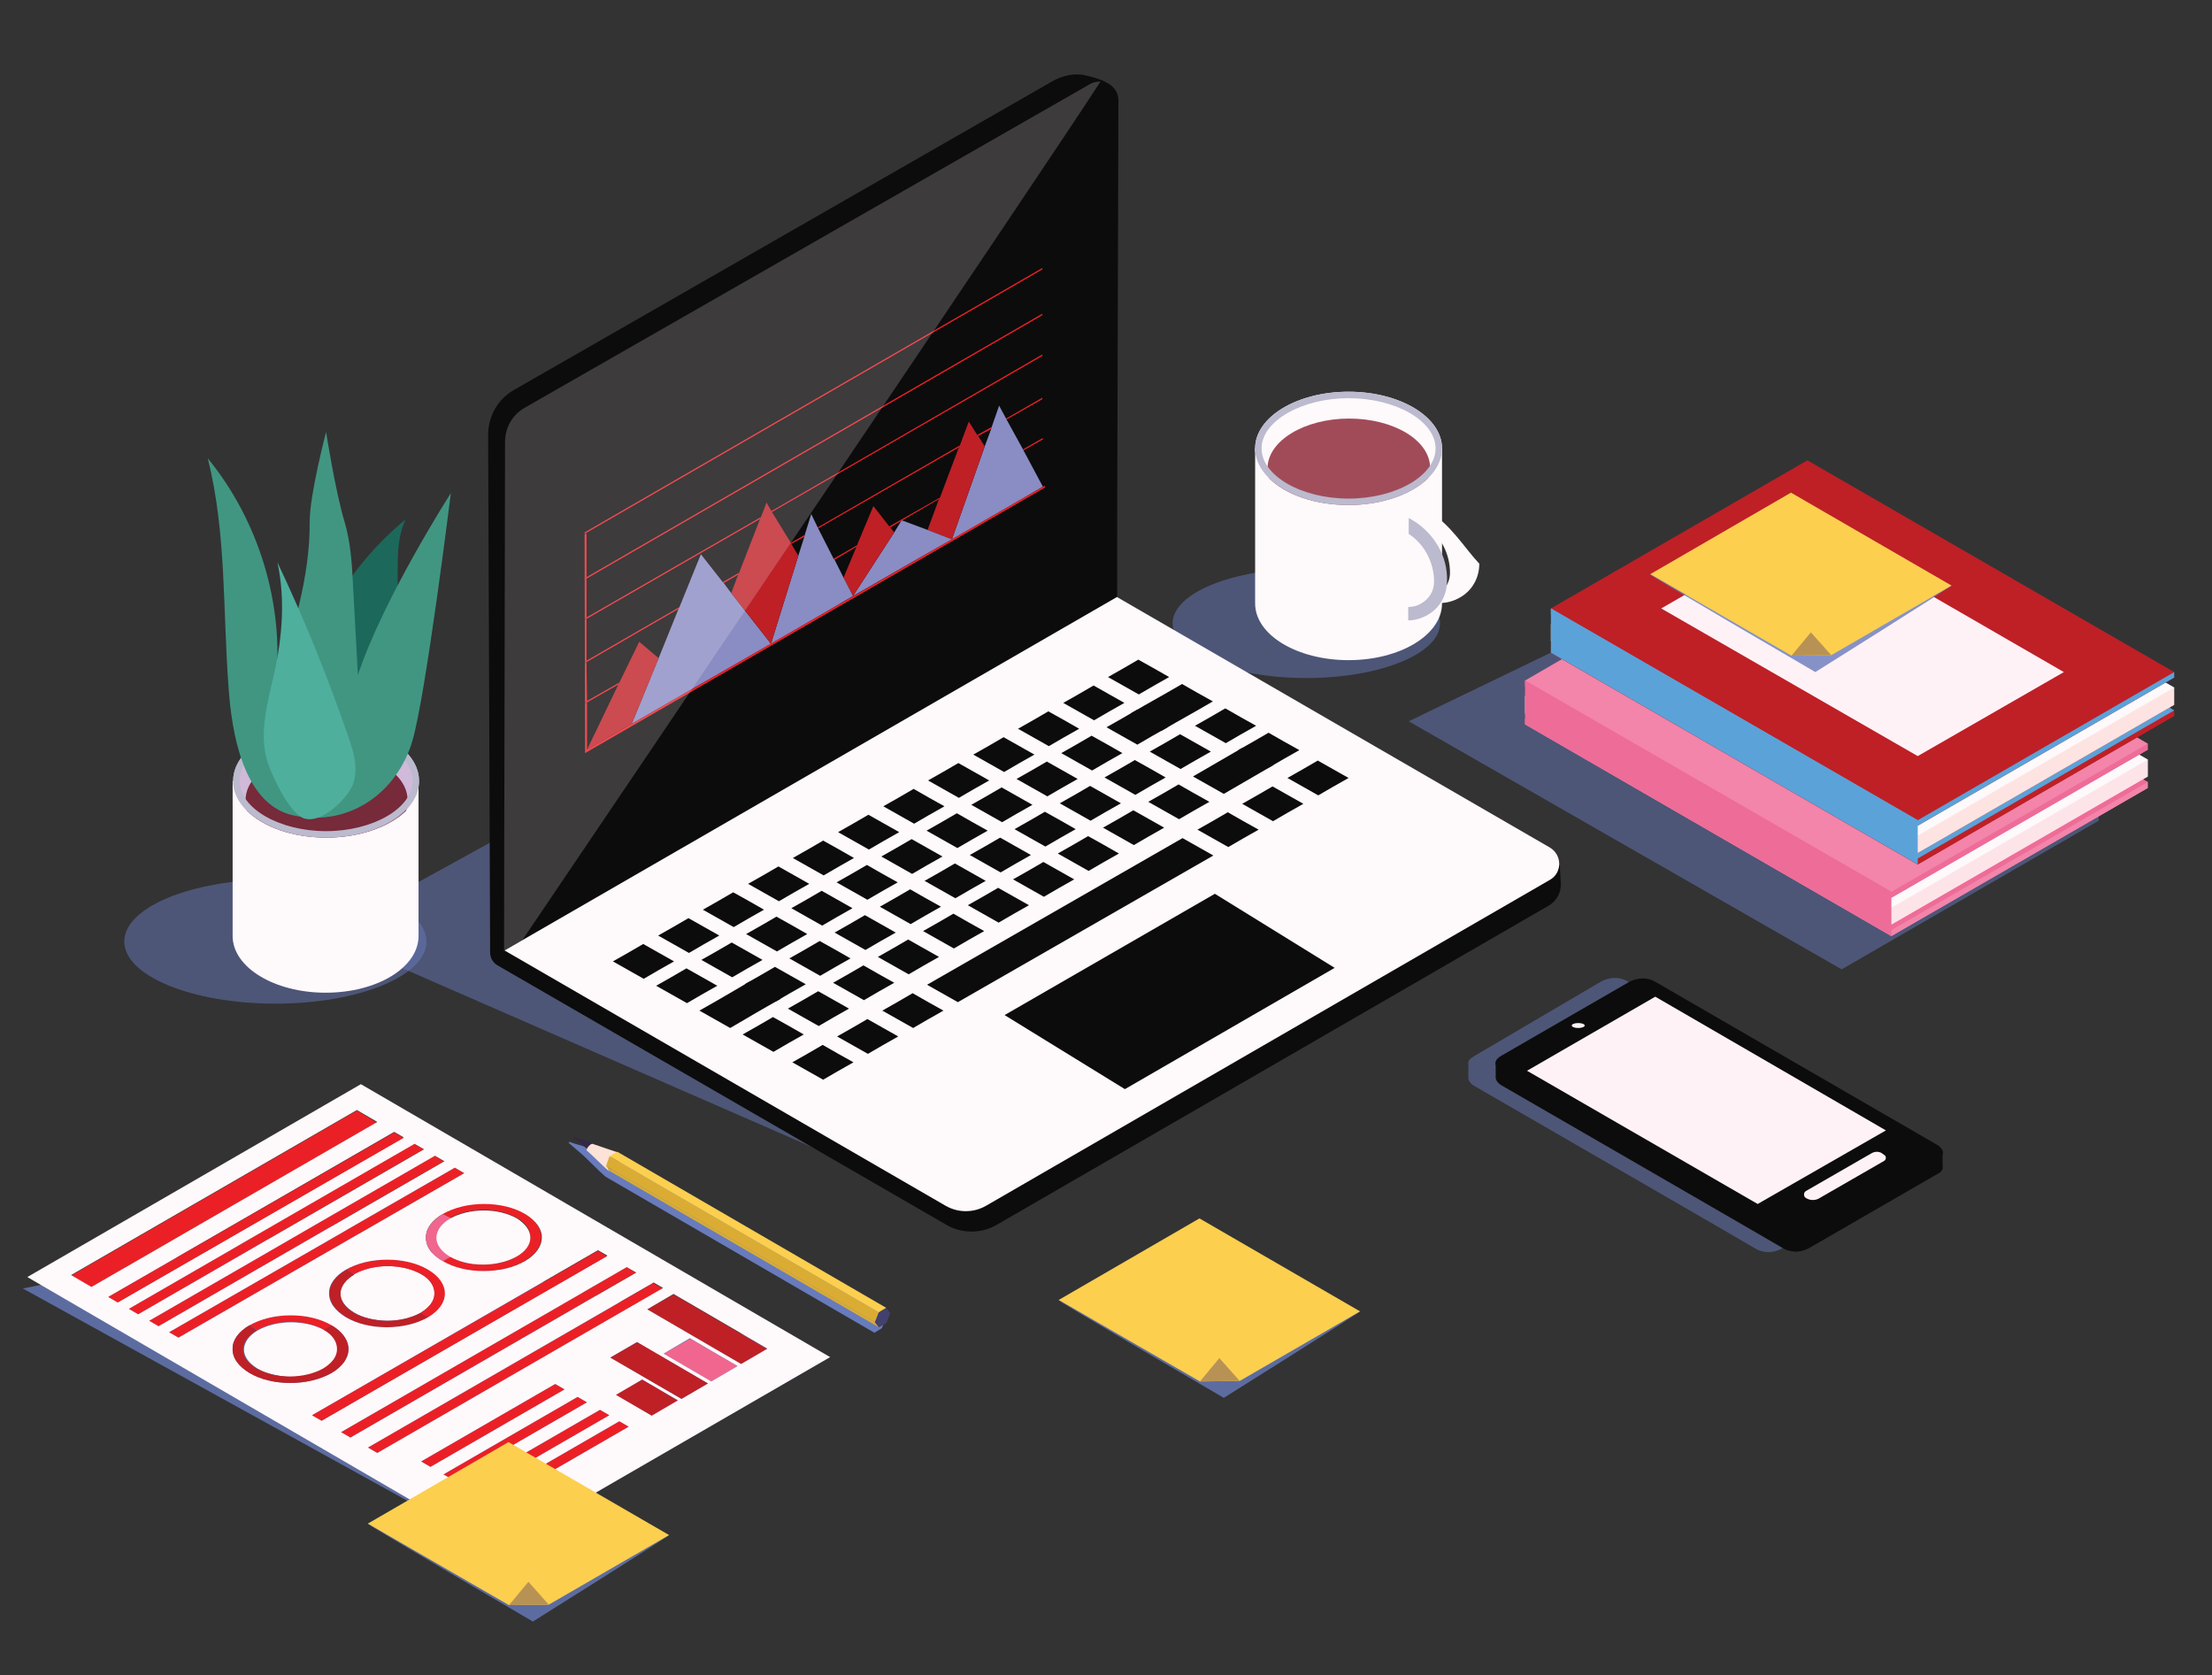 <?xml version="1.0" encoding="utf-8"?>
<!-- Generator: Adobe Illustrator 19.0.0, SVG Export Plug-In . SVG Version: 6.00 Build 0)  -->
<svg version="1.1" id="Layer_1" xmlns="http://www.w3.org/2000/svg" xmlns:xlink="http://www.w3.org/1999/xlink" x="0px" y="0px"
	 viewBox="0 0 445 337" style="enable-background:new 0 0 445 337;" xml:space="preserve">
<rect x="0" y="0" width="445" height="337" fill="#333333" stroke="none"/>
<style type="text/css">
	.st0{opacity:0.5;fill:#687BBC;}
	.st1{fill:#0C0C0C;}
	.st2{fill:#0C0C0C;}
	.st3{fill:#FEF2F7;}
	.st4{opacity:0.8;fill:#687BBC;}
	.st5{fill:#FCCF4F;}
	.st6{fill:#B89255;}
	.st7{fill:#F384AA;}
	.st8{fill:#EE6C98;}
	.st9{fill:#FDE4E9;}
	.st10{fill:#FEF9FB;}
	.st11{fill:#BE2026;}
	.st12{fill:#5BA2D9;}
	.st13{fill:#FDE4E2;}
	.st14{fill:#687BBC;}
	.st15{enable-background:new    ;}
	.st16{fill:#342646;}
	.st17{fill:#FDE2D7;}
	.st18{fill:#44406D;}
	.st19{fill:#DAAC34;}
	.st20{fill:#EB2026;}
	.st21{fill:#F0668F;}
	.st22{fill:#D1B9DA;}
	.st23{fill:#762A3A;}
	.st24{fill:#BCBACE;}
	.st25{fill:#1C695B;}
	.st26{fill:#419682;}
	.st27{fill:#4EAF9D;}
	.st28{fill:#A14B59;}
	.st29{fill:#8A8CC4;}
	.st30{opacity:0.2;fill:#FEF9FB;}
</style>
<g>
	<path class="st0" d="M385.2,232.1c0.1-0.2,0-0.4,0-0.6v0l0,0c-0.2-0.7-1.1-1.3-1.1-1.3s-54.2-31.3-56.7-32.8c-2.6-1.5-5.2,0-5.2,0
		S299,211,296.5,212.5c-1,0.6-1.2,1.1-1.1,1.6v2.6c-0.1,1,1.1,1.7,1.1,1.7s54.2,31.3,56.7,32.8c0.8,0.5,1.6,0.6,2.4,0.7l0,0l0,0
		c1.6,0,2.8-0.7,2.8-0.7l23.2-13.4c0,0,0,0,2.6-1.5c0.7-0.4,1-0.8,1.1-1.2h0v0c0.1-0.2,0-0.4,0-0.6V232.1z"/>
	<g>
		<g>
			<path class="st1" d="M390.8,235.1c0.1-0.2,0-0.4,0-0.6v-2.9l-6.1-1.2c-13.5-7.8-49.6-28.7-51.7-29.9c-2.6-1.5-5.2,0-5.2,0
				s-17.8,10.3-23.9,13.8l-3-0.6v2.9c-0.1,1,1.1,1.7,1.1,1.7s54.2,31.3,56.7,32.8c0.8,0.5,1.6,0.6,2.4,0.7l0,0l0,0
				c1.6,0,2.8-0.7,2.8-0.7l23.2-13.4c0,0,0,0,2.6-1.5C390.4,235.9,390.7,235.5,390.8,235.1L390.8,235.1L390.8,235.1z"/>
			<path class="st2" d="M387.1,234.8l-23.2,13.4c0,0-2.6,1.5-5.2,0c-2.6-1.5-56.7-32.8-56.7-32.8s-2.6-1.5,0-3
				c2.6-1.5,25.8-14.9,25.8-14.9s2.6-1.5,5.2,0c2.6,1.5,56.7,32.8,56.7,32.8s2.6,1.5,0,3C387.1,234.8,387.1,234.8,387.1,234.8z"/>
			<polygon class="st3" points="379.4,227.4 333,200.5 307.2,215.4 353.6,242.2 			"/>
			<path class="st3" d="M379,232.3l-0.4-0.3c-0.6-0.4-1.4-0.4-2.1,0l-13.2,7.6c-0.5,0.3-0.5,1.1,0,1.4l0.2,0.1
				c0.7,0.4,1.7,0.4,2.4,0l13.2-7.6C379.5,233.2,379.5,232.5,379,232.3z"/>
			<ellipse class="st3" cx="317.5" cy="206.3" rx="1.3" ry="0.5"/>
		</g>
	</g>
</g>
<polygon class="st0" points="422.2,156.3 348.4,113.7 283.4,145.1 370.5,195 422.2,165.1 422.2,164 421.2,163.4 422.2,162.9 
	422.2,159.4 420.4,158.4 422.2,157.4 "/>
<g>
	<path class="st4" d="M273.6,263.8c-0.6,0.6-27.4,17.4-27.4,17.4s-34.5-20.1-33.3-19.7C214.2,261.8,273.6,263.8,273.6,263.8z"/>
	<polygon class="st5" points="273.6,263.8 241.3,245.1 213,261.5 241.4,277.9 249.4,277.8 	"/>
	<polygon class="st6" points="245.3,273.2 249.4,277.8 241.4,277.9 	"/>
</g>
<g>
	<g>
		<polygon class="st7" points="432.1,158.5 358.4,115.9 306.8,145.7 380.5,188.3 		"/>
		<polygon class="st7" points="306.8,144.6 306.8,145.7 380.5,188.3 432.1,158.5 432.1,157.3 		"/>
		<g>
			<polygon class="st8" points="432.1,157.3 358.4,114.8 306.8,144.6 380.5,187.1 			"/>
		</g>
	</g>
	<g>
		<polygon class="st7" points="432.1,156.2 358.4,113.7 306.8,143.5 380.5,186 		"/>
		<polygon class="st9" points="306.8,140 306.8,143.5 380.5,186 432.1,156.2 432.1,152.8 		"/>
		<g>
			<polygon class="st10" points="432.1,152.8 358.4,110.2 306.8,140 380.5,182.6 			"/>
		</g>
	</g>
	<g>
		<polygon class="st7" points="432.1,150.8 358.4,108.2 306.8,138 380.5,180.6 		"/>
		<polygon class="st8" points="306.8,136.9 306.8,138 380.5,180.6 432.1,150.8 432.1,149.6 		"/>
		<g>
			<polygon class="st7" points="432.1,149.6 358.4,107 306.8,136.9 380.5,179.4 			"/>
		</g>
	</g>
	<polygon class="st8" points="380.5,179.4 380.5,188.3 306.8,145.7 306.8,136.9 	"/>
</g>
<g>
	<g>
		<polygon class="st11" points="437.4,144 363.6,101.5 312,131.3 385.8,173.9 		"/>
		<polygon class="st11" points="312,130.1 312,131.3 385.8,173.9 437.4,144 437.4,142.9 		"/>
		<g>
			<polygon class="st12" points="437.4,142.9 363.6,100.3 312,130.1 385.8,172.7 			"/>
		</g>
	</g>
	<g>
		<polygon class="st11" points="437.4,141.8 363.6,99.2 312,129 385.8,171.6 		"/>
		<polygon class="st13" points="312,125.6 312,129 385.8,171.6 437.4,141.8 437.4,138.3 		"/>
		<g>
			<polygon class="st10" points="437.4,138.3 363.6,95.8 312,125.6 385.8,168.1 			"/>
		</g>
	</g>
	<g>
		<polygon class="st11" points="437.4,136.3 363.6,93.7 312,123.6 385.8,166.1 		"/>
		<polygon class="st12" points="312,122.4 312,123.6 385.8,166.1 437.4,136.3 437.4,135.2 		"/>
		<g>
			<polygon class="st11" points="437.4,135.2 363.6,92.6 312,122.4 385.8,165 			"/>
			<polygon class="st3" points="334.2,122.4 363.6,105.4 415.2,135.2 385.8,152.1 			"/>
		</g>
	</g>
	<polygon class="st12" points="385.8,165 385.8,173.9 312,131.3 312,122.4 	"/>
</g>
<g>
	<path class="st14" d="M114.4,229.9c0-0.1,0.1-0.1,0.1-0.2c0.1,0,0.3,0.1,0.4,0.1c0.1,0.1,0.3,0.1,0.5,0.2c0.3,0.1,0.7,0.2,1,0.3
		c0.3,0.1,0.7,0.2,1,0.3c0.1,0.1,0.3,0.1,0.5,0.2c0.2,0.1,0.3,0.1,0.5,0.2v0l0,0c0.1,0.1,4.4,1.4,4.9,1.7l0,0l0,0c0,0,0,0,0,0l0,0
		l54.1,31.4l0.8,1.1l-0.8,2l-1.5,0.9l-54.1-31.4l0,0c-1.5-1.3-3.1-3-4.5-4.3C116.3,231.5,115.3,230.7,114.4,229.9z"/>
	<g>
		<g>
			<g class="st15">
				<path class="st16" d="M115.5,228.7c0.1,0,0.3,0.1,0.4,0.1c0.1,0.1,0.3,0.1,0.5,0.2c0.3,0.1,0.7,0.2,1,0.3c0.3,0.1,0.7,0.2,1,0.3
					c0.1,0.1,0.3,0.1,0.5,0.2c0.2,0.1,0.3,0.1,0.5,0.2l-1.1,1.3c-0.9-0.8-1.8-1.6-2.8-2.4C115.4,228.9,115.4,228.8,115.5,228.7z"/>
				<path class="st17" d="M119.2,230.1c0.2,0.1,4.8,1.6,5,1.7c-0.1,0.2-0.2,0.2-0.5,0.4c-0.7,0.4-1.5,1.4-1.5,2.2
					c0,0.4,0.2,1.1,0.4,1.3c-1.5-1.3-3.1-3-4.6-4.3C118,230.9,118.9,230,119.2,230.1z"/>
				<g>
					<path class="st18" d="M122.3,234.4c0,0.9,0.6,1.2,1.3,0.8c0.7-0.4,1.4-1.5,1.4-2.3c0-0.9-0.6-1.2-1.3-0.8
						C122.9,232.5,122.3,233.5,122.3,234.4z"/>
				</g>
			</g>
		</g>
		<g>
			<g class="st15">
				<g>
					<polygon class="st19" points="176,266 121.9,234.6 122.7,235.6 176.8,267 					"/>
				</g>
				<g>
					<polygon class="st19" points="176.8,264 122.6,232.6 121.9,234.6 176,266 					"/>
				</g>
				<g>
					<polygon class="st5" points="178.3,263.1 124.2,231.7 122.6,232.6 176.8,264 					"/>
				</g>
				<g>
					<polygon class="st18" points="176.8,264 176,266 176.8,267 178.3,266.2 179.1,264.2 178.3,263.1 					"/>
				</g>
			</g>
		</g>
	</g>
</g>
<g>
	<polygon class="st4" points="99.9,311.8 4.6,259.2 66.7,246.7 167,273 	"/>
	<g>
		<g>
			<path class="st20" d="M96.3,246.6c0.8-0.5,2-0.4,2.8,0c0.8,0.4,0.8,1.1,0,1.6c-0.8,0.5-2,0.4-2.8,0
				C95.6,247.7,95.5,247.1,96.3,246.6z M98.3,247.1c-0.4-0.2-0.9-0.3-1.3-0.1c-0.3,0.2-0.3,0.5,0.1,0.8c0.4,0.3,1,0.3,1.3,0.1
				C98.7,247.6,98.7,247.3,98.3,247.1"/>
		</g>
		<g class="st15">
			<g>
				<path class="st10" d="M97.1,247.7c0.4,0.3,1,0.3,1.3,0.1c0.3-0.2,0.3-0.5-0.1-0.7c-0.4-0.2-0.9-0.3-1.3-0.1
					C96.6,247.2,96.7,247.5,97.1,247.7z"/>
			</g>
			<g>
				<polygon class="st20" points="93.2,248.4 92.3,248.9 101.6,249.9 102.4,249.4 				"/>
			</g>
			<g>
				<path class="st10" d="M97.7,250.6c-0.4-0.3-1-0.3-1.3-0.1c-0.3,0.2-0.3,0.5,0.1,0.7c0.4,0.2,0.9,0.3,1.3,0.1
					C98.2,251.2,98.2,250.8,97.7,250.6z"/>
			</g>
			<g>
				<path class="st20" d="M90.6,252.8l-1.6,0.9c2.2,1.3,5.1,2,8.2,2c3.1,0,6-0.7,8.3-2c2.2-1.3,3.4-3,3.4-4.8c0-1.8-1.2-3.5-3.4-4.8
					c-2.2-1.3-5.1-2-8.2-2c-3.1,0-6,0.7-8.3,2l1.6,0.9c1.8-1,4.2-1.6,6.7-1.6c2.5,0,4.9,0.6,6.7,1.6c1.8,1,2.7,2.4,2.7,3.9
					c0,1.5-1,2.8-2.8,3.9c-1.8,1-4.2,1.6-6.7,1.6C94.7,254.4,92.4,253.9,90.6,252.8z"/>
			</g>
			<g>
				<polygon class="st20" points="14.3,256.6 18.4,258.9 75.8,225.8 71.8,223.4 				"/>
			</g>
			<g>
				<path class="st10" d="M77.8,258.9c0.4,0.3,1,0.3,1.3,0.1c0.3-0.2,0.3-0.5-0.1-0.7c-0.4-0.2-0.9-0.3-1.3-0.1
					C77.3,258.3,77.3,258.7,77.8,258.9z"/>
			</g>
			<g>
				<path class="st10" d="M71.2,264c-1.8-1.1-2.8-2.5-2.7-4c0.1-1.4,1.1-2.7,2.8-3.7c1.8-1,4.2-1.6,6.7-1.6c2.5,0,4.9,0.6,6.7,1.6
					c1.8,1,2.7,2.4,2.7,3.9c0,1.5-1,2.8-2.8,3.9c-1.8,1-4.2,1.6-6.7,1.6C75.3,265.6,72.9,265.1,71.2,264z"/>
			</g>
			<g>
				<path class="st10" d="M78.4,261.8c-0.4-0.3-1-0.3-1.3-0.1c-0.3,0.2-0.3,0.5,0.1,0.7c0.4,0.2,0.9,0.3,1.3,0.1
					C78.8,262.3,78.8,262,78.4,261.8z"/>
			</g>
			<g>
				<polygon class="st20" points="25.9,263.3 27.8,264.4 85.2,231.2 83.3,230.1 				"/>
			</g>
			<g>
				<polygon class="st20" points="30,265.7 31.9,266.8 89.3,233.6 87.4,232.5 				"/>
			</g>
			<g>
				<path class="st20" d="M69.7,255.4l1.6,0.9c-1.7,1-2.7,2.3-2.8,3.7c-0.1,1.5,0.9,2.9,2.7,4c-1.8-1.1-2.8-2.5-2.7-4
					c0.1-1.4,1.1-2.7,2.8-3.7c1.8-1,4.2-1.6,6.7-1.6c2.5,0,4.9,0.6,6.7,1.6c1.8,1,2.7,2.4,2.7,3.9c0,1.5-1,2.8-2.8,3.9l1.6,0.9
					c-2.2,1.3-5.1,2-8.3,2c-3.1,0-6-0.7-8.2-2c2.2,1.3,5.1,2,8.2,2c3.1,0,6-0.7,8.3-2c2.2-1.3,3.4-3,3.4-4.8c0-1.8-1.2-3.5-3.4-4.8
					c-2.2-1.3-5.1-2-8.2-2S71.9,254.1,69.7,255.4z"/>
			</g>
			<g>
				<path class="st11" d="M69.7,255.4c-2.1,1.2-3.4,2.9-3.4,4.6c-0.1,1.9,1.1,3.6,3.4,5c2.2,1.3,5.1,2,8.2,2c3.1,0,6-0.7,8.3-2
					l-1.6-0.9c-1.8,1-4.2,1.6-6.7,1.6c-2.5,0-4.9-0.6-6.7-1.6c-1.8-1.1-2.8-2.5-2.7-4c0.1-1.4,1.1-2.7,2.8-3.7L69.7,255.4z"/>
			</g>
			<g>
				<polygon class="st20" points="34,268 35.9,269.1 93.4,236 91.5,234.9 				"/>
			</g>
			<g>
				<path class="st10" d="M58.4,270.1c0.4,0.3,1,0.3,1.3,0.1c0.3-0.2,0.3-0.5-0.1-0.7c-0.4-0.2-0.9-0.3-1.3-0.1
					C58,269.5,58,269.8,58.4,270.1z"/>
			</g>
			<g>
				<path class="st10" d="M51.8,275.3c-1.8-1.1-2.8-2.5-2.7-4c0.1-1.4,1.1-2.7,2.8-3.7c1.8-1,4.2-1.6,6.7-1.6c2.5,0,4.9,0.6,6.7,1.6
					c1.8,1,2.7,2.4,2.7,3.9c0,1.5-1,2.8-2.8,3.9c-1.8,1-4.2,1.6-6.7,1.6C55.9,276.9,53.5,276.3,51.8,275.3z"/>
			</g>
			<g>
				<path class="st10" d="M59,272.9c-0.4-0.3-1-0.3-1.3-0.1c-0.3,0.2-0.3,0.5,0.1,0.8c0.4,0.2,0.9,0.3,1.3,0.1
					C59.5,273.5,59.5,273.2,59,272.9z"/>
			</g>
			<g>
				<polygon class="st11" points="130.2,263.4 149.1,274.4 154.4,271.4 135.5,260.4 				"/>
			</g>
			<g>
				<path class="st20" d="M50.2,266.6l1.6,0.9c-1.7,1-2.7,2.3-2.8,3.7c-0.1,1.5,0.9,2.9,2.7,4c-1.8-1.1-2.8-2.5-2.7-4
					c0.1-1.4,1.1-2.7,2.8-3.7c1.8-1,4.2-1.6,6.7-1.6c2.5,0,4.9,0.6,6.7,1.6l1.6-0.9c-2.2-1.3-5.1-2-8.2-2
					C55.4,264.6,52.4,265.3,50.2,266.6z"/>
			</g>
			<g>
				<polygon class="st21" points="133.5,272.3 143.1,277.9 148.4,274.8 138.9,269.3 				"/>
			</g>
			<g>
				<polygon class="st11" points="123.8,280.6 131.1,284.8 136.4,281.8 129.2,277.5 				"/>
			</g>
			<g>
				<polygon class="st20" points="68.6,288.1 70.5,289.2 127.9,256 126.1,254.9 				"/>
			</g>
			<g>
				<polygon class="st20" points="74,291.2 75.9,292.3 133.3,259.2 131.4,258.1 				"/>
			</g>
			<g>
				<polygon class="st20" points="84.7,294 86.6,295.1 113.6,279.5 111.7,278.4 				"/>
			</g>
			<g>
				<polygon class="st20" points="89.2,296.6 91.1,297.7 118.1,282.1 116.2,281 				"/>
			</g>
			<g>
				<polygon class="st20" points="93.7,299.2 95.6,300.3 122.6,284.7 120.7,283.6 				"/>
			</g>
			<g>
				<polygon class="st20" points="97.6,301.5 99.5,302.6 126.5,287 124.6,285.9 				"/>
			</g>
			<g>
				<path class="st10" d="M167,273l-67.1,38.8L5.5,256.9l67.1-38.8L167,273z M86.1,255.4c-2.2-1.3-5.1-2-8.2-2c-3.1,0-6,0.7-8.3,2
					c-2.1,1.2-3.4,2.9-3.4,4.6c-0.1,1.9,1.1,3.6,3.4,5c2.2,1.3,5.1,2,8.2,2c3.1,0,6-0.7,8.3-2c2.2-1.3,3.4-3,3.4-4.8
					C89.5,258.4,88.3,256.7,86.1,255.4 M66.7,266.6c-2.2-1.3-5.1-2-8.2-2c-3.1,0-6,0.7-8.3,2c-2.1,1.2-3.4,2.9-3.4,4.6
					c-0.1,1.9,1.1,3.6,3.4,5c2.2,1.3,5.1,2,8.2,2c3.1,0,6-0.7,8.3-2c2.2-1.3,3.4-3,3.4-4.8C70.1,269.6,68.9,267.9,66.7,266.6
					 M105.6,244.2c-2.2-1.3-5.1-2-8.2-2c-3.1,0-6,0.7-8.3,2c-2.1,1.2-3.4,2.9-3.4,4.6c-0.1,1.9,1.1,3.6,3.4,4.9c2.2,1.3,5.1,2,8.2,2
					c3.1,0,6-0.7,8.3-2c2.2-1.3,3.4-3,3.4-4.8C109,247.2,107.8,245.5,105.6,244.2 M18.4,258.9l57.5-33.2l-4.1-2.4l-57.5,33.2
					L18.4,258.9 M31.9,266.8l57.5-33.2l-1.9-1.1L30,265.7L31.9,266.8 M23.7,262l57.5-33.2l-1.9-1.1l-57.5,33.2L23.7,262 M27.8,264.4
					l57.5-33.2l-1.9-1.1l-57.5,33.2L27.8,264.4 M35.9,269.1L93.4,236l-1.9-1.1L34,268L35.9,269.1 M75.9,292.3l57.5-33.2l-1.9-1.1
					L74,291.2L75.9,292.3 M70.5,289.2l57.5-33.2l-1.9-1.1l-57.5,33.2L70.5,289.2 M64.7,285.8l57.5-33.2l-1.9-1.1l-57.5,33.2
					L64.7,285.8 M149.1,274.4l5.3-3.1l-18.9-11l-5.3,3.1L149.1,274.4 M137.1,281.4l5.3-3.1l-14.3-8.3l-5.3,3.1L137.1,281.4
					 M143.1,277.9l5.3-3.1l-9.6-5.6l-5.3,3.1L143.1,277.9 M91.1,297.7l27-15.6l-1.9-1.1l-27,15.6L91.1,297.7 M86.6,295.1l27-15.6
					l-1.9-1.1l-27,15.6L86.6,295.1 M95.6,300.3l27-15.6l-1.9-1.1l-27,15.6L95.6,300.3 M99.5,302.6l27-15.6l-1.9-1.1l-27,15.6
					L99.5,302.6 M131.1,284.8l5.3-3.1l-7.2-4.2l-5.3,3.1L131.1,284.8"/>
			</g>
			<g>
				<path class="st21" d="M89.1,244.2c-2.1,1.2-3.4,2.9-3.4,4.6c-0.1,1.9,1.1,3.6,3.4,4.9l1.6-0.9c-1.8-1.1-2.8-2.5-2.7-4
					c0.1-1.4,1.1-2.7,2.8-3.7L89.1,244.2z"/>
			</g>
			<g>
				<path class="st10" d="M106.7,249c0-1.5-1-2.8-2.7-3.9c-1.8-1-4.1-1.6-6.7-1.6c-2.5,0-4.9,0.6-6.7,1.6c-1.7,1-2.7,2.3-2.8,3.7
					c-0.1,1.5,0.9,2.9,2.7,4c1.8,1,4.1,1.6,6.7,1.6c2.5,0,4.9-0.6,6.7-1.6C105.7,251.8,106.7,250.4,106.7,249z"/>
			</g>
			<g>
				<polygon class="st20" points="21.8,260.9 23.7,262 81.2,228.9 79.3,227.8 				"/>
			</g>
			<g>
				<path class="st11" d="M50.2,266.6c-2.1,1.2-3.4,2.9-3.4,4.6c-0.1,1.9,1.1,3.6,3.4,5c2.2,1.3,5.1,2,8.2,2c3.1,0,6-0.7,8.3-2
					c2.2-1.3,3.4-3,3.4-4.8c0-1.8-1.2-3.5-3.4-4.8l-1.6,0.9c1.8,1,2.7,2.4,2.7,3.9c0,1.5-1,2.8-2.8,3.9c-1.8,1-4.2,1.6-6.7,1.6
					c-2.5,0-4.9-0.6-6.7-1.6c-1.8-1.1-2.8-2.5-2.7-4c0.1-1.4,1.1-2.7,2.8-3.7L50.2,266.6z"/>
			</g>
			<g>
				<polygon class="st11" points="122.8,273.1 137.1,281.4 142.4,278.3 128.2,270 				"/>
			</g>
			<g>
				<polygon class="st20" points="62.8,284.7 64.7,285.8 122.1,252.7 120.3,251.6 				"/>
			</g>
		</g>
	</g>
</g>
<path class="st0" d="M190.5,242.6L65.2,187.9l126-69.4c0,0,130.3,55.9,120.7,58.5C302.3,179.6,190.5,242.6,190.5,242.6z"/>
<ellipse class="st0" cx="262.8" cy="125.4" rx="26.9" ry="11"/>
<g>
	<ellipse class="st0" cx="55.4" cy="189.4" rx="30.4" ry="12.5"/>
	<g>
		<g>
			<g>
				<path class="st10" d="M71.6,148.8l-24.8,8.3v31.2c0,6.3,8.4,11.4,18.7,11.4c10.4,0,18.7-5.1,18.7-11.4v-31.2L71.6,148.8z"/>
				<ellipse class="st22" cx="65.6" cy="157.1" rx="18.7" ry="11.4"/>
				<path class="st23" d="M49.7,163.1c3.3,3.3,9.2,5.4,16,5.4c6.7,0,12.7-2.2,16-5.4c0.2-0.7,0.3-1.3,0.3-2.1
					c0-5.5-7.3-9.9-16.3-9.9c-9,0-16.3,4.4-16.3,9.9C49.3,161.7,49.4,162.4,49.7,163.1z"/>
			</g>
			<path class="st24" d="M65.6,147c9.4,0,17.4,4.6,17.4,10.1c0,5.5-8,10.1-17.4,10.1c-9.4,0-17.4-4.6-17.4-10.1
				C48.2,151.6,56.2,147,65.6,147 M65.6,145.7c-10.4,0-18.7,5.1-18.7,11.4s8.4,11.4,18.7,11.4s18.7-5.1,18.7-11.4
				S76,145.7,65.6,145.7L65.6,145.7z"/>
		</g>
		<path class="st25" d="M81.6,104.5c-1.6,3.3-1.6,7.2-1.6,10.8c0,4.1,0,8.3,0,12.4c0,4.7,0,9.5-1.3,14c-1.3,4.5-4,8.9-8.3,11
			c-2.1,1-4.7,1.4-6.7,0.2c-0.9-0.6-1.5-1.4-2.1-2.2c-4.8-7.5-0.4-17.5,3.1-24.6C68.7,117.8,74.5,110.3,81.6,104.5z"/>
		<path class="st26" d="M46,138.5c-1.2-15.5-0.4-31.2-4.2-46.3c10.3,12.6,15.4,29.4,13.7,45.5c3.4-10.7,6.9-21.6,6.8-32.8
			c0-5.4,3.3-18,3.3-18s1.9,12.1,3.7,18c1.2,4,1.5,8.3,1.7,12.5c0.3,6.1,0.7,12.2,1,18.4c5.1-15.4,18.7-36.6,18.7-36.6
			s-5,40.4-7.7,49.7c-3,10.5-12.8,17.6-24.1,15.1C48.8,161.7,46.6,147,46,138.5z"/>
		<path class="st27" d="M54,153.8c-2.1-5.9-0.2-12.3,1.2-18.5c1.6-7.3,2.2-14.9,0.6-22.2c5.4,11.4,10.1,23,14.2,34.9
			c1.1,3.1,2.1,6.4,1.1,9.5c-0.9,2.9-6.2,8.1-9.7,7.2C58.5,164.1,54.9,156.4,54,153.8z"/>
	</g>
</g>
<g>
	<g>
		<path class="st10" d="M277.3,81.9l-24.8,8.3v31.2c0,6.3,8.4,11.4,18.8,11.4c10.4,0,18.8-5.1,18.8-11.4V90.2L277.3,81.9z"/>
		<ellipse class="st10" cx="271.3" cy="90.2" rx="18.8" ry="11.4"/>
		<path class="st28" d="M255.3,96.2c3.3,3.3,9.2,5.4,16,5.4c6.8,0,12.7-2.2,16-5.4c0.2-0.7,0.4-1.3,0.4-2.1c0-5.5-7.3-9.9-16.3-9.9
			S255,88.7,255,94.2C255,94.9,255.1,95.6,255.3,96.2z"/>
	</g>
	<path class="st24" d="M271.3,80.1c9.5,0,17.5,4.6,17.5,10.1s-8,10.1-17.5,10.1c-9.5,0-17.5-4.6-17.5-10.1S261.9,80.1,271.3,80.1
		 M271.3,78.8c-10.4,0-18.8,5.1-18.8,11.4c0,6.3,8.4,11.4,18.8,11.4c10.4,0,18.8-5.1,18.8-11.4C290.1,83.9,281.7,78.8,271.3,78.8
		L271.3,78.8z"/>
	<g>
		<path class="st10" d="M287.3,102.8l-0.7-0.4v0l0,0v0l0,0v0l0,0v0l0,0v0l0,0v0l0,0v0l0,0v0l0,0v0l0,0v0l0,0v0l0,0v0l0,0v0l0,0v0
			l0,0v0l0,0v0l0,0v0l0,0v0l0,0v0l0,0v0l0,0v0l0,0v0l0,0v0l0,0v0l0,0v0l0,0v0l0,0v0l0,0v0l0,0v0l0,0v0l0,0v0l0,0v0l0,0v0l0,0v0l0,0
			v0l0,0v0l0,0v0l0,0v0l0,0v0l0,0v0l0,0v0l0,0v0l0,0v0l0,0v0l0,0v0l0,0v0l0,0v0l0,0v0l0,0v0l0,0v0l0,0v0l0,0v0l0,0v0l0,0v0l0,0v0
			l0,0v0l0,0v0l0,0v0l0,0v0l0,0v0l0,0v0l0,0v0l0,0v0l0,0v0l0,0v0l0,0v0l0,0v0l0,0v0l0,0v0l0,0v0l0,0v0l0,0v0l0,0v0l0,0v0l0,0v0l0,0
			v0l0,0v0l0,0v0l0,0v0l0,0v0l0,0v0l0,0v0l0,0v0l0,0v0l0,0v0l0,0v0l0,0v0l0,0v0l0,0v0l0,0v0l0,0v0l0,0v0l0,0v0l0,0v0l0,0v0l0,0v0
			l0,0v0l0,0v0l0,0v0l0,0v0l0,0v0l0,0v0l0,0v0l0,0v0l0,0v0l0,0v0l0,0v0l0,0v0l0,0v0l0,0v0l0,0v0l0,0v0l0,0v0l0,0v0l0,0v0l0,0v0l0,0
			v0l0,0v0l0,0v0l0,0v0l0,0v0l0,0v0l0,0v0l0,0v0l0,0v0l0,0v0l0,0v0l0,0v0l0,0v0l0,0v0l0,0v0l0,0v0l0,0v0l0,0v0l0,0v0l0,0v0l0,0v0
			l0,0v0l0,0v0l0,0v0l0,0v0l0,0v0l0,0v0l0,0v0l0,0v0l0,0v0l0,0v0l0,0v0l0,0v0l0,0v0l0,0v0l0,0v0l0,0v0l0,0v0l0,0v0l0,0v0l0,0v0l0,0
			v0l0,0v0l0,0v0l0,0v0l0,0v0l0,0v0l0,0v0l0,0v0l0,0v0l0,0v0l0,0v0l0,0v0l0,0v0l0,0v0l0,0v0l0,0v0l0,0v0l0,0v0l0,0v0l0,0v0l0,0v0
			l0,0v0l0,0v0l0,0v0l0,0v0l0,0v0l0,0v0l0,0v0l0,0v0l0,0v0l0,0v0l0,0v0l0,0v0l0,0v0l0,0v0l0,0v0l0,0v0l0,0v0l0,0v0l0,0v0l0,0v0l0,0
			v0l0,0v0l0,0v0l0,0v0l0,0v0l0,0v0l0,0v0l0,0v0l0,0v0l0,0v0l0,0v0l0,0v0l0,0v0l0,0v0l0,0v0l0,0v0l0,0v0l0,0v0l0,0v0l0,0v0l0,0v0
			l0,0v0l0,0v0l0,0v0l0,0v0l0,0v0l0,0v0l0,0v0l0,0v0l0,0v0l0,0v0l0,0v0l0,0v0l0,0v0l0,0v0l0,0v0l0,0v0l0,0v0l0,0v0l0,0v0l0,0v0l0,0
			v0l0,0v0l0,0v0l0,0v0l0,0v0l0,0v0l0,0v0l0,0v0l0,0v0l0,0v0l0,0v0l0,0v0l0,0v0l0,0v0l0,0v0l0,0v0l0,0v0l0,0v0l0,0v0l0,0v0l0,0v0
			l0,0v0l0,0v0l0,0v0l0,0v0l0,0v0l0,0v0l0,0v0l0,0v0l0,0v0l0,0v0l0,0v0l0,0v0l0,0v0l0,0v0l0,0v0l0,0v0l0,0v0l0,0v0l0,0v0l0,0v0l0,0
			v0l0,0v0l0,0v0l0,0v0l0,0v0l0,0v0l0,0v0l0,0v0l0,0v0l0,0v0l0,0v0l0,0v0l0,0v0l0,0v0l0,0v0l0,0v0l0,0v0l0,0v0l0,0v0l0,0v0l0,0v0
			l0,0v3.2c3.2,2.1,5.1,5.8,5.1,9.6c0,1.2-0.4,2.4-1.2,3.3c-0.2,0-0.5,0.1-0.7,0.1v0c0,0,0,0,0,0v0c0,0,0,0,0,0v0c0,0,0,0,0,0v0
			c0,0,0,0,0,0v0c0,0,0,0,0,0v0c0,0,0,0,0,0v0c0,0,0,0,0,0v0c0,0,0,0,0,0v0c0,0,0,0,0,0v0c0,0,0,0,0,0v0c0,0,0,0,0,0v0c0,0,0,0,0,0
			v0c0,0,0,0,0,0v0c0,0,0,0,0,0v0c0,0,0,0,0,0v0c0,0,0,0,0,0v0c0,0,0,0,0,0v0c0,0,0,0,0,0v0c0,0,0,0,0,0v0c0,0,0,0,0,0v0
			c0,0,0,0,0,0v0c0,0,0,0,0,0v0c0,0,0,0,0,0v0c0,0,0,0,0,0v0c0,0,0,0,0,0v0c0,0,0,0,0,0v0c0,0,0,0,0,0v0c0,0,0,0,0,0v0c0,0,0,0,0,0
			v0c0,0,0,0,0,0v0c0,0,0,0,0,0v0c0,0,0,0,0,0v0c0,0,0,0,0,0v0c0,0,0,0,0,0v0c0,0,0,0,0,0v0c0,0,0,0,0,0v0c0,0,0,0,0,0v0
			c0,0,0,0,0,0v0c0,0,0,0,0,0v0c0,0,0,0,0,0v0c0,0,0,0,0,0v0c0,0,0,0,0,0v0c0,0,0,0,0,0v0c0,0,0,0,0,0v0c0,0,0,0,0,0v0c0,0,0,0,0,0
			v0c0,0,0,0,0,0v0c0,0,0,0,0,0v0c0,0,0,0,0,0v0c0,0,0,0,0,0v0c0,0,0,0,0,0v0c0,0,0,0,0,0v0c0,0,0,0,0,0v0c0,0,0,0,0,0v0
			c0,0,0,0,0,0v0c0,0,0,0,0,0v0c0,0,0,0,0,0v0c0,0,0,0,0,0v0c0,0,0,0,0,0v0c0,0,0,0,0,0v0c0,0,0,0,0,0v0c0,0,0,0,0,0v0c0,0,0,0,0,0
			v0c0,0,0,0,0,0v0c0,0,0,0,0,0v0c0,0,0,0,0,0v0c0,0,0,0,0,0v0c0,0,0,0,0,0v0c0,0,0,0,0,0v0c0,0,0,0,0,0v0c0,0,0,0,0,0v0
			c0,0,0,0,0,0v0c0,0,0,0,0,0v0c0,0,0,0,0,0v0c0,0,0,0,0,0v0c0,0,0,0,0,0v0c0,0,0,0,0,0v0c0,0,0,0,0,0v0c0,0,0,0,0,0v0c0,0,0,0,0,0
			v0c0,0,0,0,0,0v0c0,0,0,0,0,0v0c0,0,0,0,0,0v0c0,0,0,0,0,0v0c0,0,0,0,0,0v0c0,0,0,0,0,0v0c0,0,0,0,0,0v0c0,0,0,0,0,0v0
			c0,0,0,0,0,0v0c0,0,0,0,0,0v0c0,0,0,0,0,0v0c0,0,0,0,0,0v0c0,0,0,0,0,0v0c0,0,0,0,0,0v0c0,0,0,0,0,0v0c0,0,0,0,0,0v0c0,0,0,0,0,0
			v0c0,0,0,0,0,0v0c0,0,0,0,0,0v0c0,0,0,0,0,0v0c0,0,0,0,0,0v0c0,0,0,0,0,0v0c0,0,0,0,0,0v0c0,0,0,0,0,0v0c0,0,0,0,0,0v0
			c0,0,0,0,0,0v0c0,0,0,0,0,0v0c0,0,0,0,0,0v0c0,0,0,0,0,0v0c0,0,0,0,0,0v0c0,0,0,0,0,0v0c0,0,0,0,0,0v0c0,0,0,0,0,0v0c0,0,0,0,0,0
			v0c0,0,0,0,0,0v0c0,0,0,0,0,0v0c0,0,0,0,0,0v0c0,0,0,0,0,0v0c0,0,0,0,0,0v0c0,0,0,0,0,0v0c0,0,0,0,0,0v0c0,0,0,0,0,0v0
			c0,0,0,0,0,0v0c0,0,0,0,0,0v0c0,0,0,0,0,0v0c0,0,0,0,0,0v0c0,0,0,0,0,0v0c0,0,0,0,0,0v0c0,0,0,0,0,0v0c0,0,0,0,0,0v0c0,0,0,0,0,0
			v0c0,0,0,0,0,0v0c0,0,0,0,0,0v0c0,0,0,0,0,0v0c0,0,0,0,0,0v0c0,0,0,0,0,0v0c0,0,0,0,0,0v0c0,0,0,0,0,0v0c0,0,0,0,0,0v0
			c0,0,0,0,0,0v0c0,0,0,0,0,0v0c0,0,0,0,0,0v0c0,0,0,0,0,0v0c0,0,0,0,0,0v0c0,0,0,0,0,0v0c0,0,0,0,0,0v0c0,0,0,0,0,0v0c0,0,0,0,0,0
			v0c0,0,0,0,0,0v0c0,0,0,0,0,0v0c0,0,0,0,0,0v0c0,0,0,0,0,0v0c0,0,0,0,0,0v0c0,0,0,0,0,0v0c0,0,0,0,0,0v0c0,0,0,0,0,0v0
			c0,0,0,0,0,0v0c0,0,0,0,0,0v0c0,0,0,0,0,0v0c0,0,0,0,0,0v0c0,0,0,0,0,0v0c0,0,0,0,0,0v0c0,0,0,0,0,0v0c0,0,0,0,0,0v0c0,0,0,0,0,0
			v0c0,0,0,0,0,0v0c0,0,0,0,0,0v0c0,0,0,0,0,0v0c0,0,0,0,0,0v0c0,0,0,0,0,0v0c0,0,0,0,0,0v0c0,0,0,0,0,0v0c0,0,0,0,0,0v0
			c0,0,0,0,0,0v0c0,0,0,0,0,0v0c0,0,0,0,0,0v0c0,0,0,0,0,0v0c0,0,0,0,0,0v0c0,0,0,0,0,0v0c0,0,0,0,0,0v0c0,0,0,0,0,0v0c0,0,0,0,0,0
			v0c0,0,0,0,0,0v0c0,0,0,0,0,0v0c0,0,0,0,0,0v0c0,0,0,0,0,0v0c0,0,0,0,0,0v0c0,0,0,0,0,0v0c0,0,0,0,0,0v0c0,0,0,0,0,0v0
			c0,0,0,0,0,0v0c0,0,0,0,0,0v0c0,0,0,0,0,0v0c0,0,0,0,0,0v0c0,0,0,0,0,0v0c0,0,0,0,0,0v0c0,0,0,0,0,0v0c0,0,0,0,0,0v0c0,0,0,0,0,0
			v0c0,0,0,0,0,0v0c0,0,0,0,0,0v0c0,0,0,0,0,0v0c0,0,0,0,0,0v0c0,0,0,0,0,0v0c0,0,0,0,0,0v0c0,0,0,0,0,0v0c0,0,0,0,0,0v0
			c0,0,0,0,0,0v0c0,0,0,0,0,0v0c0,0,0,0,0,0v0c0,0,0,0,0,0v0c0,0,0,0,0,0v0c0,0,0,0,0,0v0c0,0,0,0,0,0v0c0,0,0,0,0,0v0c0,0,0,0,0,0
			v0c0,0,0,0,0,0v0c0,0,0,0,0,0v0c0,0,0,0,0,0v0c0,0,0,0,0,0v0c0,0,0,0,0,0v0c0,0,0,0,0,0v0c0,0,0,0,0,0v0c0,0,0,0,0,0v0
			c0,0,0,0,0,0v0c0,0,0,0,0,0v0c0,0,0,0,0,0v0c0,0,0,0,0,0v0c0,0,0,0,0,0v0c0,0,0,0,0,0v0c0,0,0,0,0,0v0c0,0,0,0,0,0v0c0,0,0,0,0,0
			v0c0,0,0,0,0,0v0c0,0,0,0,0,0v0c0,0,0,0,0,0v0c0,0,0,0,0,0v0c0,0,0,0,0,0v0c0,0,0,0,0,0v0c0,0,0,0,0,0v0c0,0,0,0,0,0v0
			c0,0,0,0,0,0v0c0,0,0,0,0,0v0c0,0,0,0,0,0v0c0,0,0,0,0,0v0c0,0,0,0,0,0v0c0,0,0,0,0,0v0c0,0,0,0,0,0v0c0,0,0,0,0,0v0c0,0,0,0,0,0
			v0c0,0,0,0,0,0v0c0,0,0,0,0,0v0c0,0,0,0,0,0v0c0,0,0,0,0,0v0c0,0,0,0,0,0v0c0,0,0,0,0,0v0c0,0,0,0,0,0v0c0,0,0,0,0,0v0
			c0,0,0,0,0,0v0c0,0,0,0,0,0v0c0,0,0,0,0,0v0c0,0,0,0,0,0v0c0,0,0,0,0,0v0c0,0,0,0,0,0v0c0,0,0,0,0,0v0c0,0,0,0,0,0v0c0,0,0,0,0,0
			v0c0,0,0,0,0,0v0c0,0,0,0,0,0v0c0,0,0,0,0,0v0c0,0,0,0,0,0v0c0,0,0,0,0,0v0c0,0,0,0,0,0v0c0,0,0,0,0,0v0c0,0,0,0,0,0v0
			c0,0,0,0,0,0v0c0,0,0,0,0,0v0c0,0,0,0,0,0v0c0,0,0,0,0,0v0c0,0,0,0,0,0v0c0,0,0,0,0,0v0c0,0,0,0,0,0v0c0,0,0,0,0,0v0c0,0,0,0,0,0
			v0c0,0,0,0,0,0v0c0,0,0,0,0,0v0c0,0,0,0,0,0v0c0,0,0,0,0,0v0c0,0,0,0,0,0v0c0,0,0,0,0,0v0c0,0,0,0,0,0v0c0,0,0,0,0,0v0
			c0,0,0,0,0,0v0c0,0,0,0,0,0v0c0,0,0,0,0,0v0c0,0,0,0,0,0v0c0,0,0,0,0,0v0c0,0,0,0,0,0v0c0,0,0,0,0,0v0c0,0,0,0,0,0v0c0,0,0,0,0,0
			v2.7c1.3,0,2.7-0.4,3.9-1.1c0,0,0,0,0,0c0,0,0,0,0,0c0,0,0,0,0,0c0,0,0,0,0,0c0,0,0,0,0,0c0,0,0,0,0,0c0,0,0,0,0,0c0,0,0,0,0,0
			c0,0,0,0,0,0c0,0,0,0,0,0c0,0,0,0,0,0c0,0,0,0,0,0c0,0,0,0,0,0c0,0,0,0,0,0c0,0,0,0,0,0c0,0,0,0,0,0c0,0,0,0,0,0c0,0,0,0,0,0
			c0,0,0,0,0,0c0,0,0,0,0,0c0,0,0,0,0,0c0,0,0,0,0,0c0,0,0,0,0,0c0,0,0,0,0,0c0,0,0,0,0,0c0,0,0,0,0,0c0,0,0,0,0,0c0,0,0,0,0,0
			c0,0,0,0,0,0c0,0,0,0,0,0c0,0,0,0,0,0c0,0,0,0,0,0c0,0,0,0,0,0c0,0,0,0,0,0c0,0,0,0,0,0c0,0,0,0,0,0c0,0,0,0,0,0c0,0,0,0,0,0
			c0,0,0,0,0,0c0,0,0,0,0,0c0,0,0,0,0,0c0,0,0,0,0,0c0,0,0,0,0,0c0,0,0,0,0,0c0,0,0,0,0,0c0,0,0,0,0,0c0,0,0,0,0,0c0,0,0,0,0,0
			c0,0,0,0,0,0c0,0,0,0,0,0c0,0,0,0,0,0c0,0,0,0,0,0c0,0,0,0,0,0c0,0,0,0,0,0c0,0,0,0,0,0c0,0,0,0,0,0c0,0,0,0,0,0c0,0,0,0,0,0
			c0,0,0,0,0,0c0,0,0,0,0,0c0,0,0,0,0,0c0,0,0,0,0,0c0,0,0,0,0,0c0,0,0,0,0,0c0,0,0,0,0,0c0,0,0,0,0,0c0,0,0,0,0,0c0,0,0,0,0,0
			c0,0,0,0,0,0c0,0,0,0,0,0c0,0,0,0,0,0c0,0,0,0,0,0c0,0,0,0,0,0c0,0,0,0,0,0c0,0,0,0,0,0c0,0,0,0,0,0c0,0,0,0,0,0c0,0,0,0,0,0
			c0,0,0,0,0,0c0,0,0,0,0,0c0,0,0,0,0,0c0,0,0,0,0,0c0,0,0,0,0,0c0,0,0,0,0,0c0,0,0,0,0,0c0,0,0,0,0,0c0,0,0,0,0,0c0,0,0,0,0,0
			c0,0,0,0,0,0c0,0,0,0,0,0c0,0,0,0,0,0c0,0,0,0,0,0c0,0,0,0,0,0c0,0,0,0,0,0c0,0,0,0,0,0c0,0,0,0,0,0c0,0,0,0,0,0c0,0,0,0,0,0
			c0,0,0,0,0,0c0,0,0,0,0,0c0,0,0,0,0,0c0,0,0,0,0,0c0,0,0,0,0,0c0,0,0,0,0,0c0,0,0,0,0,0c0,0,0,0,0,0c0,0,0,0,0,0c0,0,0,0,0,0
			c0,0,0,0,0,0c0,0,0,0,0,0c0,0,0,0,0,0c0,0,0,0,0,0c0,0,0,0,0,0c0,0,0,0,0,0c0,0,0,0,0,0c0,0,0,0,0,0c0,0,0,0,0,0c0,0,0,0,0,0
			c0,0,0,0,0,0c0,0,0,0,0,0c0,0,0,0,0,0c0,0,0,0,0,0c0,0,0,0,0,0c0,0,0,0,0,0c0,0,0,0,0,0c0,0,0,0,0,0c0,0,0,0,0,0c0,0,0,0,0,0
			c0,0,0,0,0,0c0,0,0,0,0,0c0,0,0,0,0,0c0,0,0,0,0,0c0,0,0,0,0,0c0,0,0,0,0,0c0,0,0,0,0,0c0,0,0,0,0,0c0,0,0,0,0,0c0,0,0,0,0,0
			c0,0,0,0,0,0c0,0,0,0,0,0c0,0,0,0,0,0c0,0,0,0,0,0c0,0,0,0,0,0c0,0,0,0,0,0c0,0,0,0,0,0c0,0,0,0,0,0c0,0,0,0,0,0c0,0,0,0,0,0
			c0,0,0,0,0,0c0,0,0,0,0,0c0,0,0,0,0,0c0,0,0,0,0,0c0,0,0,0,0,0c0,0,0,0,0,0c0,0,0,0,0,0c0,0,0,0,0,0c0,0,0,0,0,0c0,0,0,0,0,0
			c0,0,0,0,0,0c0,0,0,0,0,0c0,0,0,0,0,0c0,0,0,0,0,0c0,0,0,0,0,0c0,0,0,0,0,0c0,0,0,0,0,0c0,0,0,0,0,0c0,0,0,0,0,0c0,0,0,0,0,0
			c0,0,0,0,0,0c0,0,0,0,0,0c0,0,0,0,0,0c0,0,0,0,0,0c0,0,0,0,0,0c0,0,0,0,0,0c0,0,0,0,0,0c0,0,0,0,0,0c0,0,0,0,0,0c0,0,0,0,0,0
			c0,0,0,0,0,0c0,0,0,0,0,0c0,0,0,0,0,0c0,0,0,0,0,0c0,0,0,0,0,0c0,0,0,0,0,0c0,0,0,0,0,0c0,0,0,0,0,0c0,0,0,0,0,0c0,0,0,0,0,0
			c0,0,0,0,0,0c0,0,0,0,0,0c0,0,0,0,0,0c0,0,0,0,0,0c0,0,0,0,0,0c0,0,0,0,0,0c0,0,0,0,0,0c0,0,0,0,0,0c0,0,0,0,0,0c0,0,0,0,0,0
			c0,0,0,0,0,0c0,0,0,0,0,0c0,0,0,0,0,0c0,0,0,0,0,0c0,0,0,0,0,0c0,0,0,0,0,0c0,0,0,0,0,0c0,0,0,0,0,0c0,0,0,0,0,0c0,0,0,0,0,0
			c0,0,0,0,0,0c0,0,0,0,0,0c0,0,0,0,0,0c0,0,0,0,0,0c0,0,0,0,0,0c0,0,0,0,0,0c0,0,0,0,0,0c0,0,0,0,0,0c0,0,0,0,0,0c0,0,0,0,0,0
			c0,0,0,0,0,0c0,0,0,0,0,0c0,0,0,0,0,0c0,0,0,0,0,0c0,0,0,0,0,0c0,0,0,0,0,0c0,0,0,0,0,0c0,0,0,0,0,0c0,0,0,0,0,0c0,0,0,0,0,0
			c0,0,0,0,0,0c0,0,0,0,0,0c0,0,0,0,0,0c0,0,0,0,0,0c0,0,0,0,0,0c0,0,0,0,0,0c0,0,0,0,0,0c0,0,0,0,0,0c0,0,0,0,0,0c0,0,0,0,0,0
			c0,0,0,0,0,0c0,0,0,0,0,0c0,0,0,0,0,0c0,0,0,0,0,0c0,0,0,0,0,0c0,0,0,0,0,0c0,0,0,0,0,0c0,0,0,0,0,0c0,0,0,0,0,0c0,0,0,0,0,0
			c0,0,0,0,0,0c0,0,0,0,0,0c0,0,0,0,0,0c0,0,0,0,0,0c0,0,0,0,0,0c0,0,0,0,0,0c0,0,0,0,0,0c0,0,0,0,0,0c0,0,0,0,0,0c0,0,0,0,0,0
			c0,0,0,0,0,0c0,0,0,0,0,0c0,0,0,0,0,0c0,0,0,0,0,0c0,0,0,0,0,0c0,0,0,0,0,0c0,0,0,0,0,0c0,0,0,0,0,0c0,0,0,0,0,0c0,0,0,0,0,0
			c0,0,0,0,0,0c0,0,0,0,0,0c0,0,0,0,0,0c0,0,0,0,0,0c0,0,0,0,0,0c0,0,0,0,0,0c0,0,0,0,0,0c0,0,0,0,0,0c0,0,0,0,0,0c0,0,0,0,0,0
			c0,0,0,0,0,0c0,0,0,0,0,0c0,0,0,0,0,0c0,0,0,0,0,0c0,0,0,0,0,0c0,0,0,0,0,0c0,0,0,0,0,0c0,0,0,0,0,0c0,0,0,0,0,0c0,0,0,0,0,0
			c0,0,0,0,0,0c0,0,0,0,0,0c0,0,0,0,0,0c0,0,0,0,0,0c0,0,0,0,0,0c0,0,0,0,0,0c0,0,0,0,0,0c0,0,0,0,0,0c0,0,0,0,0,0c0,0,0,0,0,0
			c0,0,0,0,0,0c0,0,0,0,0,0c0,0,0,0,0,0c0,0,0,0,0,0c0,0,0,0,0,0c0,0,0,0,0,0c0,0,0,0,0,0c0,0,0,0,0,0c0,0,0,0,0,0c0,0,0,0,0,0
			c0,0,0,0,0,0c0,0,0,0,0,0c0,0,0,0,0,0c0,0,0,0,0,0c0,0,0,0,0,0c0,0,0,0,0,0c0,0,0,0,0,0c0,0,0,0,0,0c0,0,0,0,0,0c0,0,0,0,0,0
			c0,0,0,0,0,0c0,0,0,0,0,0c0,0,0,0,0,0c0,0,0,0,0,0c0,0,0,0,0,0c0,0,0,0,0,0c0,0,0,0,0,0c0,0,0,0,0,0c0,0,0,0,0,0c0,0,0,0,0,0
			c0,0,0,0,0,0c0,0,0,0,0,0c0,0,0,0,0,0c0,0,0,0,0,0c0,0,0,0,0,0c0,0,0,0,0,0c0,0,0,0,0,0c0,0,0,0,0,0c0,0,0,0,0,0c0,0,0,0,0,0
			c0,0,0,0,0,0c0,0,0,0,0,0c0,0,0,0,0,0c0,0,0,0,0,0c0,0,0,0,0,0c0,0,0,0,0,0c0,0,0,0,0,0c0,0,0,0,0,0c0,0,0,0,0,0c0,0,0,0,0,0
			c0,0,0,0,0,0c0,0,0,0,0,0c0,0,0,0,0,0c0,0,0,0,0,0c0,0,0,0,0,0c0,0,0,0,0,0c0,0,0,0,0,0c0,0,0,0,0,0c0,0,0,0,0,0c0,0,0,0,0,0
			c0,0,0,0,0,0c0,0,0,0,0,0c0,0,0,0,0,0c0,0,0,0,0,0c0,0,0,0,0,0c0,0,0,0,0,0c0,0,0,0,0,0c0,0,0,0,0,0c0,0,0,0,0,0c0,0,0,0,0,0
			c0,0,0,0,0,0c0,0,0,0,0,0c0,0,0,0,0,0c0,0,0,0,0,0c0,0,0,0,0,0c0,0,0,0,0,0c0,0,0,0,0,0c0,0,0,0,0,0c0,0,0,0,0,0c0,0,0,0,0,0
			c0,0,0,0,0,0c0,0,0,0,0,0c0,0,0,0,0,0c0,0,0,0,0,0c0,0,0,0,0,0c0,0,0,0,0,0c0,0,0,0,0,0c0,0,0,0,0,0c0,0,0,0,0,0c0,0,0,0,0,0
			c0,0,0,0,0,0c0,0,0,0,0,0c0,0,0,0,0,0c0,0,0,0,0,0c0,0,0,0,0,0c0,0,0,0,0,0c0,0,0,0,0,0c0,0,0,0,0,0c0,0,0,0,0,0c0,0,0,0,0,0
			c0,0,0,0,0,0c0,0,0,0,0,0c0,0,0,0,0,0c0,0,0,0,0,0c0,0,0,0,0,0c0,0,0,0,0,0c0,0,0,0,0,0c0,0,0,0,0,0c0,0,0,0,0,0c0,0,0,0,0,0
			c0,0,0,0,0,0c0,0,0,0,0,0c0,0,0,0,0,0c0,0,0,0,0,0c0,0,0,0,0,0c0,0,0,0,0,0c0,0,0,0,0,0c0,0,0,0,0,0c0,0,0,0,0,0c0,0,0,0,0,0
			c0,0,0,0,0,0c0,0,0,0,0,0c0,0,0,0,0,0c0,0,0,0,0,0c0,0,0,0,0,0c0,0,0,0,0,0c0,0,0,0,0,0c0,0,0,0,0,0c0,0,0,0,0,0c0,0,0,0,0,0
			c0,0,0,0,0,0c0,0,0,0,0,0c0,0,0,0,0,0c0,0,0,0,0,0c0,0,0,0,0,0c0,0,0,0,0,0c0,0,0,0,0,0c0,0,0,0,0,0c0,0,0,0,0,0c0,0,0,0,0,0
			c0,0,0,0,0,0c0,0,0,0,0,0c0,0,0,0,0,0c0,0,0,0,0,0c0,0,0,0,0,0c0,0,0,0,0,0c0,0,0,0,0,0c0,0,0,0,0,0c0,0,0,0,0,0c0,0,0,0,0,0
			c0,0,0,0,0,0c0,0,0,0,0,0c0,0,0,0,0,0c0,0,0,0,0,0c0,0,0,0,0,0c0,0,0,0,0,0c0,0,0,0,0,0c0,0,0,0,0,0c0,0,0,0,0,0c0,0,0,0,0,0
			c0,0,0,0,0,0c0,0,0,0,0,0c0,0,0,0,0,0c0,0,0,0,0,0c0,0,0,0,0,0c0,0,0,0,0,0c0,0,0,0,0,0c0,0,0,0,0,0c0,0,0,0,0,0c0,0,0,0,0,0
			c0,0,0,0,0,0c0,0,0,0,0,0c0,0,0,0,0,0c0,0,0,0,0,0c0,0,0,0,0,0c0,0,0,0,0,0c0,0,0,0,0,0c0,0,0,0,0,0c0,0,0,0,0,0c0,0,0,0,0,0
			c0,0,0,0,0,0c0,0,0,0,0,0c0,0,0,0,0,0c0,0,0,0,0,0c0,0,0,0,0,0c0,0,0,0,0,0c0,0,0,0,0,0c0,0,0,0,0,0c0,0,0,0,0,0c0,0,0,0,0,0
			c0,0,0,0,0,0c0,0,0,0,0,0c0,0,0,0,0,0c0,0,0,0,0,0c0,0,0,0,0,0c0,0,0,0,0,0c0,0,0,0,0,0c0,0,0,0,0,0c0,0,0,0,0,0c0,0,0,0,0,0
			c0,0,0,0,0,0c0,0,0,0,0,0c0,0,0,0,0,0c0,0,0,0,0,0c0,0,0,0,0,0c0,0,0,0,0,0c0,0,0,0,0,0c0,0,0,0,0,0c0,0,0,0,0,0c0,0,0,0,0,0
			c0,0,0,0,0,0c0,0,0,0,0,0c0,0,0,0,0,0c0,0,0,0,0,0c0,0,0,0,0,0c0,0,0,0,0,0c0,0,0,0,0,0c0,0,0,0,0,0c0,0,0,0,0,0c0,0,0,0,0,0
			c0,0,0,0,0,0c0,0,0,0,0,0c0,0,0,0,0,0c0,0,0,0,0,0c0,0,0,0,0,0c0,0,0,0,0,0c0,0,0,0,0,0c0,0,0,0,0,0c0,0,0,0,0,0c0,0,0,0,0,0
			c0,0,0,0,0,0c0,0,0,0,0,0c0,0,0,0,0,0c0,0,0,0,0,0c0,0,0,0,0,0c0,0,0,0,0,0c0,0,0,0,0,0c0,0,0,0,0,0c0,0,0,0,0,0c0,0,0,0,0,0
			c0,0,0,0,0,0c0,0,0,0,0,0c0,0,0,0,0,0c0,0,0,0,0,0c0,0,0,0,0,0c0,0,0,0,0,0c0,0,0,0,0,0c0,0,0,0,0,0c0,0,0,0,0,0c0,0,0,0,0,0
			c0,0,0,0,0,0c0,0,0,0,0,0c0,0,0,0,0,0c0,0,0,0,0,0c0,0,0,0,0,0c0,0,0,0,0,0c0,0,0,0,0,0c0,0,0,0,0,0c0,0,0,0,0,0c0,0,0,0,0,0
			c0,0,0,0,0,0c0,0,0,0,0,0c0,0,0,0,0,0c0,0,0,0,0,0c0,0,0,0,0,0c0,0,0,0,0,0c0,0,0,0,0,0c0,0,0,0,0,0c0,0,0,0,0,0c0,0,0,0,0,0
			c0,0,0,0,0,0c0,0,0,0,0,0c0,0,0,0,0,0c0,0,0,0,0,0c0,0,0,0,0,0c0,0,0,0,0,0c0,0,0,0,0,0c0,0,0,0,0,0c0,0,0,0,0,0c0,0,0,0,0,0
			c0,0,0,0,0,0c0,0,0,0,0,0c0,0,0,0,0,0c0,0,0,0,0,0c0,0,0,0,0,0c0,0,0,0,0,0c0,0,0,0,0,0c0,0,0,0,0,0c0,0,0,0,0,0c0,0,0,0,0,0
			c0,0,0,0,0,0c0,0,0,0,0,0c0,0,0,0,0,0c0,0,0,0,0,0c0,0,0,0,0,0c0,0,0,0,0,0c0,0,0,0,0,0c0,0,0,0,0,0c0,0,0,0,0,0c0,0,0,0,0,0
			c0,0,0,0,0,0c0,0,0,0,0,0c0,0,0,0,0,0c0,0,0,0,0,0c2.5-1.4,3.9-4,3.9-6.8C294.5,110.1,291.8,105.4,287.3,102.8z"/>
		<path class="st24" d="M284.1,104.6l-0.7-0.4v3.2c3.2,2.1,5.1,5.8,5.1,9.6c0,1.9-1,3.5-2.6,4.4c-0.8,0.5-1.7,0.7-2.6,0.7v2.7
			c1.3,0,2.7-0.4,3.9-1.1c2.5-1.4,3.9-4,3.9-6.8C291.3,112,288.5,107.2,284.1,104.6z"/>
	</g>
</g>
<g>
	<g>
		<g>
			<path class="st1" d="M103.3,78.5l108.5-62.2c2-1.1,4.5-1.7,6.7-1.1c3.1,0.7,6,1.7,6,4.4l0.2,100.9l-9.5,5.6
				c3.1,1.5,98.4,47.9,98.6,48l0.2,3.9c0,1.7-0.9,3.2-2.3,4.1c-16.2,9.4-111.2,64.3-111.2,64.3c-3.1,1.8-7,1.8-10.1,0l-90.3-52.2
				c-0.9-0.5-1.5-1.5-1.5-2.6L98.2,87.2C98.3,83.6,100.2,80.3,103.3,78.5z"/>
			<g>
				<path class="st2" d="M101.4,191.2l123.3-70.3L225,20.2c0-2.9-3.1-4.7-5.7-3.3L105.6,82c-2.5,1.4-4,4-4,6.9L101.4,191.2z"/>
				<polygon class="st2" points="219.9,22.7 107,87.5 106.8,182.3 219.9,117.4 				"/>
			</g>
			<g>
				<path class="st10" d="M101.5,191.2l123.2-71.1l87.1,50.4c2.5,1.5,2.5,5.1,0,6.5l-113.5,65.6c-2.5,1.4-5.5,1.4-8,0L101.5,191.2z"
					/>
			</g>
			<g>
				<g>
					<path class="st1" d="M135.6,193.4c-2.5,1.4-3.7,2.1-6.1,3.5c-2.5-1.4-3.7-2.1-6.2-3.5c2.5-1.4,3.7-2.1,6.1-3.5
						C131.9,191.3,133.1,192,135.6,193.4z"/>
					<path class="st1" d="M144.7,188.2c-2.5,1.4-3.7,2.1-6.1,3.5c-2.5-1.4-3.7-2.1-6.2-3.5c2.5-1.4,3.7-2.1,6.1-3.5
						C141,186.1,142.2,186.8,144.7,188.2z"/>
					<path class="st1" d="M153.7,183c-2.5,1.4-3.7,2.1-6.1,3.5c-2.5-1.4-3.7-2.1-6.2-3.5c2.5-1.4,3.7-2.1,6.1-3.5
						C150,180.9,151.3,181.6,153.7,183z"/>
					<path class="st1" d="M162.8,177.8c-2.5,1.4-3.7,2.1-6.1,3.5c-2.5-1.4-3.7-2.1-6.2-3.5c2.5-1.4,3.7-2.1,6.1-3.5
						C159.1,175.7,160.3,176.4,162.8,177.8z"/>
					<path class="st1" d="M171.8,172.6c-2.5,1.4-3.7,2.1-6.1,3.5c-2.5-1.4-3.7-2.1-6.2-3.5c2.5-1.4,3.7-2.1,6.1-3.5
						C168.1,170.5,169.4,171.2,171.8,172.6z"/>
					<path class="st1" d="M180.9,167.4c-2.5,1.4-3.7,2.1-6.1,3.5c-2.5-1.4-3.7-2.1-6.2-3.5c2.5-1.4,3.7-2.1,6.1-3.5
						C177.2,165.3,178.4,166,180.9,167.4z"/>
					<path class="st1" d="M190,162.2c-2.5,1.4-3.7,2.1-6.1,3.5c-2.5-1.4-3.7-2.1-6.2-3.5c2.5-1.4,3.7-2.1,6.1-3.5
						C186.2,160.1,187.5,160.8,190,162.2z"/>
					<path class="st1" d="M199,157c-2.5,1.4-3.7,2.1-6.1,3.5c-2.5-1.4-3.7-2.1-6.2-3.5c2.5-1.4,3.7-2.1,6.1-3.5
						C195.3,154.9,196.5,155.6,199,157z"/>
					<path class="st1" d="M208.1,151.8c-2.5,1.4-3.7,2.1-6.1,3.5c-2.5-1.4-3.7-2.1-6.2-3.5c2.5-1.4,3.7-2.1,6.1-3.5
						C204.4,149.7,205.6,150.4,208.1,151.8z"/>
					<path class="st1" d="M217.1,146.6c-2.5,1.4-3.7,2.1-6.1,3.5c-2.5-1.4-3.7-2.1-6.2-3.5c2.5-1.4,3.7-2.1,6.1-3.5
						C213.4,144.5,214.7,145.2,217.1,146.6z"/>
					<path class="st1" d="M226.2,141.4c-2.5,1.4-3.7,2.1-6.1,3.5c-2.5-1.4-3.7-2.1-6.2-3.5c2.5-1.4,3.7-2.1,6.1-3.5
						C222.5,139.3,223.7,140,226.2,141.4z"/>
					<path class="st1" d="M235.2,136.2c-2.5,1.4-3.7,2.1-6.1,3.5c-2.5-1.4-3.7-2.1-6.2-3.5c2.5-1.4,3.7-2.1,6.1-3.5
						C231.5,134.1,232.8,134.8,235.2,136.2z"/>
					<path class="st1" d="M144.3,198.3c-2.5,1.4-3.7,2.1-6.1,3.5c-2.5-1.4-3.7-2.1-6.2-3.5c2.5-1.4,3.7-2.1,6.1-3.5
						C140.6,196.2,141.8,196.9,144.3,198.3z"/>
					<path class="st1" d="M153.4,193.1c-2.5,1.4-3.7,2.1-6.1,3.5c-2.5-1.4-3.7-2.1-6.2-3.5c2.5-1.4,3.7-2.1,6.1-3.5
						C149.7,191,150.9,191.7,153.4,193.1z"/>
					<path class="st1" d="M162.4,187.9c-2.5,1.4-3.7,2.1-6.1,3.5c-2.5-1.4-3.7-2.1-6.2-3.5c2.5-1.4,3.7-2.1,6.1-3.5
						C158.7,185.8,160,186.5,162.4,187.9z"/>
					<path class="st1" d="M171.5,182.7c-2.5,1.4-3.7,2.1-6.1,3.5c-2.5-1.4-3.7-2.1-6.2-3.5c2.5-1.4,3.7-2.1,6.1-3.5
						C167.8,180.6,169,181.3,171.5,182.7z"/>
					<path class="st1" d="M180.6,177.5c-2.5,1.4-3.7,2.1-6.1,3.5c-2.5-1.4-3.7-2.1-6.2-3.5c2.5-1.4,3.7-2.1,6.1-3.5
						C176.8,175.4,178.1,176.1,180.6,177.5z"/>
					<path class="st1" d="M189.6,172.3c-2.5,1.4-3.7,2.1-6.1,3.5c-2.5-1.4-3.7-2.1-6.2-3.5c2.5-1.4,3.7-2.1,6.1-3.5
						C185.9,170.2,187.1,170.9,189.6,172.3z"/>
					<path class="st1" d="M198.7,167.1c-2.5,1.4-3.7,2.1-6.1,3.5c-2.5-1.4-3.7-2.1-6.2-3.5c2.5-1.4,3.7-2.1,6.1-3.5
						C194.9,165,196.2,165.7,198.7,167.1z"/>
					<path class="st1" d="M207.7,161.9c-2.5,1.4-3.7,2.1-6.1,3.5c-2.5-1.4-3.7-2.1-6.2-3.5c2.5-1.4,3.7-2.1,6.1-3.5
						C204,159.8,205.2,160.5,207.7,161.9z"/>
					<path class="st1" d="M216.8,156.7c-2.5,1.4-3.7,2.1-6.1,3.5c-2.5-1.4-3.7-2.1-6.2-3.5c2.5-1.4,3.7-2.1,6.1-3.5
						C213.1,154.6,214.3,155.3,216.8,156.7z"/>
					<path class="st1" d="M225.8,151.5c-2.5,1.4-3.7,2.1-6.1,3.5c-2.5-1.4-3.7-2.1-6.2-3.5c2.5-1.4,3.7-2.1,6.1-3.5
						C222.1,149.4,223.4,150.1,225.8,151.5z"/>
					<path class="st1" d="M234.9,146.3c-2.5,1.4-3.7,2.1-6.1,3.5c-2.5-1.4-3.7-2.1-6.2-3.5c2.5-1.4,3.7-2.1,6.1-3.5
						C231.2,144.2,232.4,144.9,234.9,146.3z"/>
					<path class="st1" d="M244,141.1c-4.1,2.4-6.2,3.5-10.3,5.9c-2.5-1.4-3.7-2.1-6.2-3.5c4.1-2.4,6.2-3.5,10.3-5.9
						C240.2,139,241.5,139.7,244,141.1z"/>
					<path class="st1" d="M157.1,200.9c-4.1,2.3-6.1,3.5-10.2,5.9c-2.5-1.4-3.7-2.1-6.2-3.5c4.1-2.3,6.1-3.5,10.2-5.9
						C153.4,198.8,154.6,199.5,157.1,200.9z"/>
					<path class="st1" d="M162.1,198c-2.5,1.4-3.7,2.1-6.1,3.5c-2.5-1.4-3.7-2.1-6.2-3.5c2.5-1.4,3.7-2.1,6.1-3.5
						C158.4,195.9,159.6,196.6,162.1,198z"/>
					<path class="st1" d="M171.1,192.8c-2.5,1.4-3.7,2.1-6.1,3.5c-2.5-1.4-3.7-2.1-6.2-3.5c2.5-1.4,3.7-2.1,6.1-3.5
						C167.4,190.7,168.7,191.4,171.1,192.8z"/>
					<path class="st1" d="M180.2,187.6c-2.5,1.4-3.7,2.1-6.1,3.5c-2.5-1.4-3.7-2.1-6.2-3.5c2.5-1.4,3.7-2.1,6.1-3.5
						C176.5,185.5,177.7,186.2,180.2,187.6z"/>
					<path class="st1" d="M189.3,182.4c-2.5,1.4-3.7,2.1-6.1,3.5c-2.5-1.4-3.7-2.1-6.2-3.5c2.5-1.4,3.7-2.1,6.1-3.5
						C185.5,180.3,186.8,181,189.3,182.4z"/>
					<path class="st1" d="M198.3,177.2c-2.5,1.4-3.7,2.1-6.1,3.5c-2.5-1.4-3.7-2.1-6.2-3.5c2.5-1.4,3.7-2.1,6.1-3.5
						C194.6,175.1,195.8,175.8,198.3,177.2z"/>
					<path class="st1" d="M207.4,172c-2.5,1.4-3.7,2.1-6.1,3.5c-2.5-1.4-3.7-2.1-6.2-3.5c2.5-1.4,3.7-2.1,6.1-3.5
						C203.7,169.9,204.9,170.6,207.4,172z"/>
					<path class="st1" d="M216.4,166.8c-2.5,1.4-3.7,2.1-6.1,3.5c-2.5-1.4-3.7-2.1-6.2-3.5c2.5-1.4,3.7-2.1,6.1-3.5
						C212.7,164.7,214,165.4,216.4,166.8z"/>
					<path class="st1" d="M225.5,161.6c-2.5,1.4-3.7,2.1-6.1,3.5c-2.5-1.4-3.7-2.1-6.2-3.5c2.5-1.4,3.7-2.1,6.1-3.5
						C221.8,159.5,223,160.2,225.5,161.6z"/>
					<path class="st1" d="M234.5,156.4c-2.5,1.4-3.7,2.1-6.1,3.5c-2.5-1.4-3.7-2.1-6.2-3.5c2.5-1.4,3.7-2.1,6.1-3.5
						C230.8,154.3,232.1,155,234.5,156.4z"/>
					<path class="st1" d="M243.6,151.2c-2.5,1.4-3.7,2.1-6.1,3.5c-2.5-1.4-3.7-2.1-6.2-3.5c2.5-1.4,3.7-2.1,6.1-3.5
						C239.9,149.1,241.1,149.8,243.6,151.2z"/>
					<path class="st1" d="M252.7,146c-2.5,1.4-3.7,2.1-6.1,3.5c-2.5-1.4-3.7-2.1-6.2-3.5c2.5-1.4,3.7-2.1,6.1-3.5
						C248.9,143.9,250.2,144.6,252.7,146z"/>
					<path class="st1" d="M161.7,208.1c-2.5,1.4-3.7,2.1-6.1,3.5c-2.5-1.4-3.7-2.1-6.2-3.5c2.5-1.4,3.7-2.1,6.1-3.5
						C158,206,159.3,206.7,161.7,208.1z"/>
					<path class="st1" d="M170.8,202.9c-2.5,1.4-3.7,2.1-6.1,3.5c-2.5-1.4-3.7-2.1-6.2-3.5c2.5-1.4,3.7-2.1,6.1-3.5
						C167.1,200.8,168.3,201.5,170.8,202.9z"/>
					<path class="st1" d="M179.9,197.7c-2.5,1.4-3.7,2.1-6.1,3.5c-2.5-1.4-3.7-2.1-6.2-3.5c2.5-1.4,3.7-2.1,6.1-3.5
						C176.1,195.6,177.4,196.3,179.9,197.7z"/>
					<path class="st1" d="M188.9,192.5c-2.5,1.4-3.7,2.1-6.1,3.5c-2.5-1.4-3.7-2.1-6.2-3.5c2.5-1.4,3.7-2.1,6.1-3.5
						C185.2,190.4,186.4,191.1,188.9,192.5z"/>
					<path class="st1" d="M198,187.3c-2.5,1.4-3.7,2.1-6.1,3.5c-2.5-1.4-3.7-2.1-6.2-3.5c2.5-1.4,3.7-2.1,6.1-3.5
						C194.2,185.2,195.5,185.9,198,187.3z"/>
					<path class="st1" d="M207,182.1c-2.5,1.4-3.7,2.1-6.1,3.5c-2.5-1.4-3.7-2.1-6.2-3.5c2.5-1.4,3.7-2.1,6.1-3.5
						C203.3,180,204.5,180.7,207,182.1z"/>
					<path class="st1" d="M216.1,176.9c-2.5,1.4-3.7,2.1-6.1,3.5c-2.5-1.4-3.7-2.1-6.2-3.5c2.5-1.4,3.7-2.1,6.1-3.5
						C212.4,174.8,213.6,175.5,216.1,176.9z"/>
					<path class="st1" d="M225.1,171.7c-2.5,1.4-3.7,2.1-6.1,3.5c-2.5-1.4-3.7-2.1-6.2-3.5c2.5-1.4,3.7-2.1,6.1-3.5
						C221.4,169.6,222.7,170.3,225.1,171.7z"/>
					<path class="st1" d="M234.2,166.5c-2.5,1.4-3.7,2.1-6.1,3.5c-2.5-1.4-3.7-2.1-6.2-3.5c2.5-1.4,3.7-2.1,6.1-3.5
						C230.5,164.4,231.7,165.1,234.2,166.5z"/>
					<path class="st1" d="M243.3,161.3c-2.5,1.4-3.7,2.1-6.1,3.5c-2.5-1.4-3.7-2.1-6.2-3.5c2.5-1.4,3.7-2.1,6.1-3.5
						C239.5,159.2,240.8,159.9,243.3,161.3z"/>
					<path class="st1" d="M256.2,153.9c-4,2.3-6,3.5-10,5.8c-2.5-1.4-3.7-2.1-6.2-3.5c4-2.3,6-3.5,10-5.8
						C252.5,151.8,253.7,152.5,256.2,153.9z"/>
					<path class="st1" d="M261.4,150.9c-2.5,1.4-3.7,2.1-6.1,3.5c-2.5-1.4-3.7-2.1-6.2-3.5c2.5-1.4,3.7-2.1,6.1-3.5
						C257.6,148.8,258.9,149.5,261.4,150.9z"/>
					<path class="st1" d="M171.7,213.7c-2.5,1.4-3.7,2.1-6.1,3.5c-2.5-1.4-3.7-2.1-6.2-3.5c2.5-1.4,3.7-2.1,6.1-3.5
						C167.9,211.6,169.2,212.3,171.7,213.7z"/>
					<path class="st1" d="M180.7,208.5c-2.5,1.4-3.7,2.1-6.1,3.5c-2.5-1.4-3.7-2.1-6.2-3.5c2.5-1.4,3.7-2.1,6.1-3.5
						C177,206.4,178.2,207.1,180.7,208.5z"/>
					<path class="st1" d="M189.8,203.3c-2.5,1.4-3.7,2.1-6.1,3.5c-2.5-1.4-3.7-2.1-6.2-3.5c2.5-1.4,3.7-2.1,6.1-3.5
						C186,201.2,187.3,201.9,189.8,203.3z"/>
					<path class="st1" d="M244.1,172.1c-17.1,9.8-34.3,19.7-51.4,29.5c-2.5-1.4-3.7-2.1-6.2-3.5c17.1-9.8,34.3-19.7,51.4-29.5
						C240.4,170,241.6,170.7,244.1,172.1z"/>
					<path class="st1" d="M253.2,166.9c-2.5,1.4-3.7,2.1-6.1,3.5c-2.5-1.4-3.7-2.1-6.2-3.5c2.5-1.4,3.7-2.1,6.1-3.5
						C249.4,164.8,250.7,165.5,253.2,166.9z"/>
					<path class="st1" d="M262.2,161.7c-2.5,1.4-3.7,2.1-6.1,3.5c-2.5-1.4-3.7-2.1-6.2-3.5c2.5-1.4,3.7-2.1,6.1-3.5
						C258.5,159.6,259.7,160.3,262.2,161.7z"/>
					<path class="st1" d="M271.3,156.5c-2.5,1.4-3.7,2.1-6.1,3.5c-2.5-1.4-3.7-2.1-6.2-3.5c2.5-1.4,3.7-2.1,6.1-3.5
						C267.6,154.4,268.8,155.1,271.3,156.5z"/>
				</g>
			</g>
			<polygon class="st1" points="202.1,204.2 244.4,179.8 268.5,194.7 226.3,219.1 			"/>
		</g>
		<g>
			<g>
				<polygon class="st20" points="202.4,84.2 209.7,80 209.7,80.3 202.5,84.4 				"/>
			</g>
			<g>
				<polygon class="st20" points="196.8,87.7 196.6,87.5 199.5,85.9 199.4,86.3 				"/>
			</g>
			<g>
				<polygon class="st20" points="205.8,90.4 209.8,88.1 209.8,88.4 205.9,90.6 				"/>
			</g>
			<g class="st15">
				<g>
					<polygon class="st29" points="205.9,90.6 209.8,97.9 205,100.7 191.5,108.5 198.1,89.8 199.4,86.3 199.5,85.9 201,81.6 
						202.4,84.2 202.5,84.4 205.8,90.4 					"/>
				</g>
				<g>
					<polygon class="st11" points="196.8,87.7 198.1,89.8 191.5,108.5 186.6,106.6 188.9,100.4 189.1,100.1 192.9,90 193.1,89.6 
						194.9,84.8 196.6,87.5 					"/>
				</g>
				<g>
					<polygon class="st29" points="181.5,104.7 186.6,106.6 191.5,108.5 184.3,112.6 171.6,119.9 179.9,107.1 181.3,104.8 
						181.4,104.7 					"/>
				</g>
				<g>
					<polygon class="st20" points="179.1,106.1 178.9,105.9 189.1,100.1 188.9,100.4 181.5,104.7 181.4,104.7 181.3,104.8 					"/>
				</g>
				<g>
					<polygon class="st11" points="179.1,106.1 179.9,107.1 171.6,119.9 169.7,116.2 172.3,110 172.4,109.7 175.7,101.8 
						178.9,105.9 					"/>
				</g>
				<g>
					<polygon class="st20" points="167.9,112.6 167.7,112.4 172.4,109.7 172.3,110 					"/>
				</g>
				<g>
					<polygon class="st20" points="164.6,106.3 164.5,106.1 193.1,89.6 192.9,90 					"/>
				</g>
				<g>
					<polygon class="st29" points="167.9,112.6 169.7,116.2 171.6,119.9 167,122.6 155.1,129.5 160.6,111.8 161.8,108 161.9,107.6 
						163.2,103.4 164.5,106.1 164.6,106.3 167.7,112.4 					"/>
				</g>
				<g>
					<polygon class="st20" points="159.2,109.4 159.1,109.2 161.9,107.6 161.8,108 					"/>
				</g>
				<g>
					<polygon class="st20" points="155.2,102.8 209.7,71.3 209.7,71.6 155.3,103 					"/>
				</g>
				<g>
					<polygon class="st20" points="209.7,63.1 209.7,63.4 118,116.4 117.6,116.6 117.6,116.3 118,116.1 					"/>
				</g>
			</g>
			<g>
				<polygon class="st20" points="117.7,124.4 118,124.2 153.1,104 152.9,104.4 118,124.5 117.7,124.7 				"/>
			</g>
			<g>
				<polygon class="st20" points="145.6,117.3 145.4,117.1 148.7,115.2 148.5,115.6 				"/>
			</g>
			<g>
				<polygon class="st20" points="117.7,141.2 118.1,141 124.6,137.3 124.4,137.7 118.1,141.3 117.7,141.5 				"/>
			</g>
			<g class="st15">
				<g>
					<polygon class="st29" points="145.6,117.3 147.1,119.3 155.1,129.5 139.6,138.4 127.1,145.6 132.5,132.4 136.5,122.5 
						136.7,122.1 141,111.5 145.4,117.1 					"/>
				</g>
				<g>
					<polygon class="st11" points="128.6,129.1 132.5,132.4 127.1,145.6 118.1,150.8 124.4,137.7 124.6,137.3 					"/>
				</g>
				<g>
					<polygon class="st20" points="117.7,133.1 118,132.9 136.7,122.1 136.5,122.5 118,133.2 117.7,133.4 					"/>
				</g>
			</g>
			<g>
				<polygon class="st11" points="159.2,109.4 160.6,111.8 155.1,129.5 147.1,119.3 148.5,115.6 148.7,115.2 152.9,104.4 153.1,104 
					154.2,101.1 155.2,102.8 155.3,103 159.1,109.2 				"/>
			</g>
			<g>
				<polygon class="st20" points="209.7,53.9 209.7,54.2 117.6,107.4 117.6,107.1 				"/>
			</g>
			<g>
				<polygon class="st20" points="118,107.3 118,116.1 117.6,116.3 117.6,116.6 118,116.4 118,124.2 117.7,124.4 117.7,124.7 
					118,124.5 118,132.9 117.7,133.1 117.7,133.4 118,133.2 118.1,141 117.7,141.2 117.7,141.5 118.1,141.3 118.1,150.8 210.2,97.7 
					210.2,98.1 117.7,151.5 117.6,107.5 				"/>
			</g>
		</g>
		<path class="st30" d="M219.3,16.9L105.6,82c-2.5,1.4-4,4-4,6.9l-0.2,102.3l3.7-2.1c22.1-32.7,105.4-155.8,116.3-172.7
			C220.8,16.4,220,16.5,219.3,16.9z"/>
	</g>
</g>
<g>
	<path class="st4" d="M392.6,117.8c-0.6,0.6-27.4,17.4-27.4,17.4s-34.5-20.1-33.3-19.7C333.2,115.8,392.6,117.8,392.6,117.8z"/>
	<polygon class="st5" points="392.6,117.8 360.3,99.1 332,115.5 360.4,131.9 368.4,131.8 	"/>
	<polygon class="st6" points="364.3,127.2 368.4,131.8 360.4,131.9 	"/>
</g>
<g>
	<path class="st4" d="M134.6,308.8c-0.6,0.6-27.4,17.4-27.4,17.4S72.8,306.1,74,306.5C75.2,306.8,134.6,308.8,134.6,308.8z"/>
	<polygon class="st5" points="134.6,308.8 102.3,290.1 74,306.5 102.4,322.9 110.4,322.8 	"/>
	<polygon class="st6" points="106.3,318.2 110.4,322.8 102.4,322.9 	"/>
</g>
</svg>
